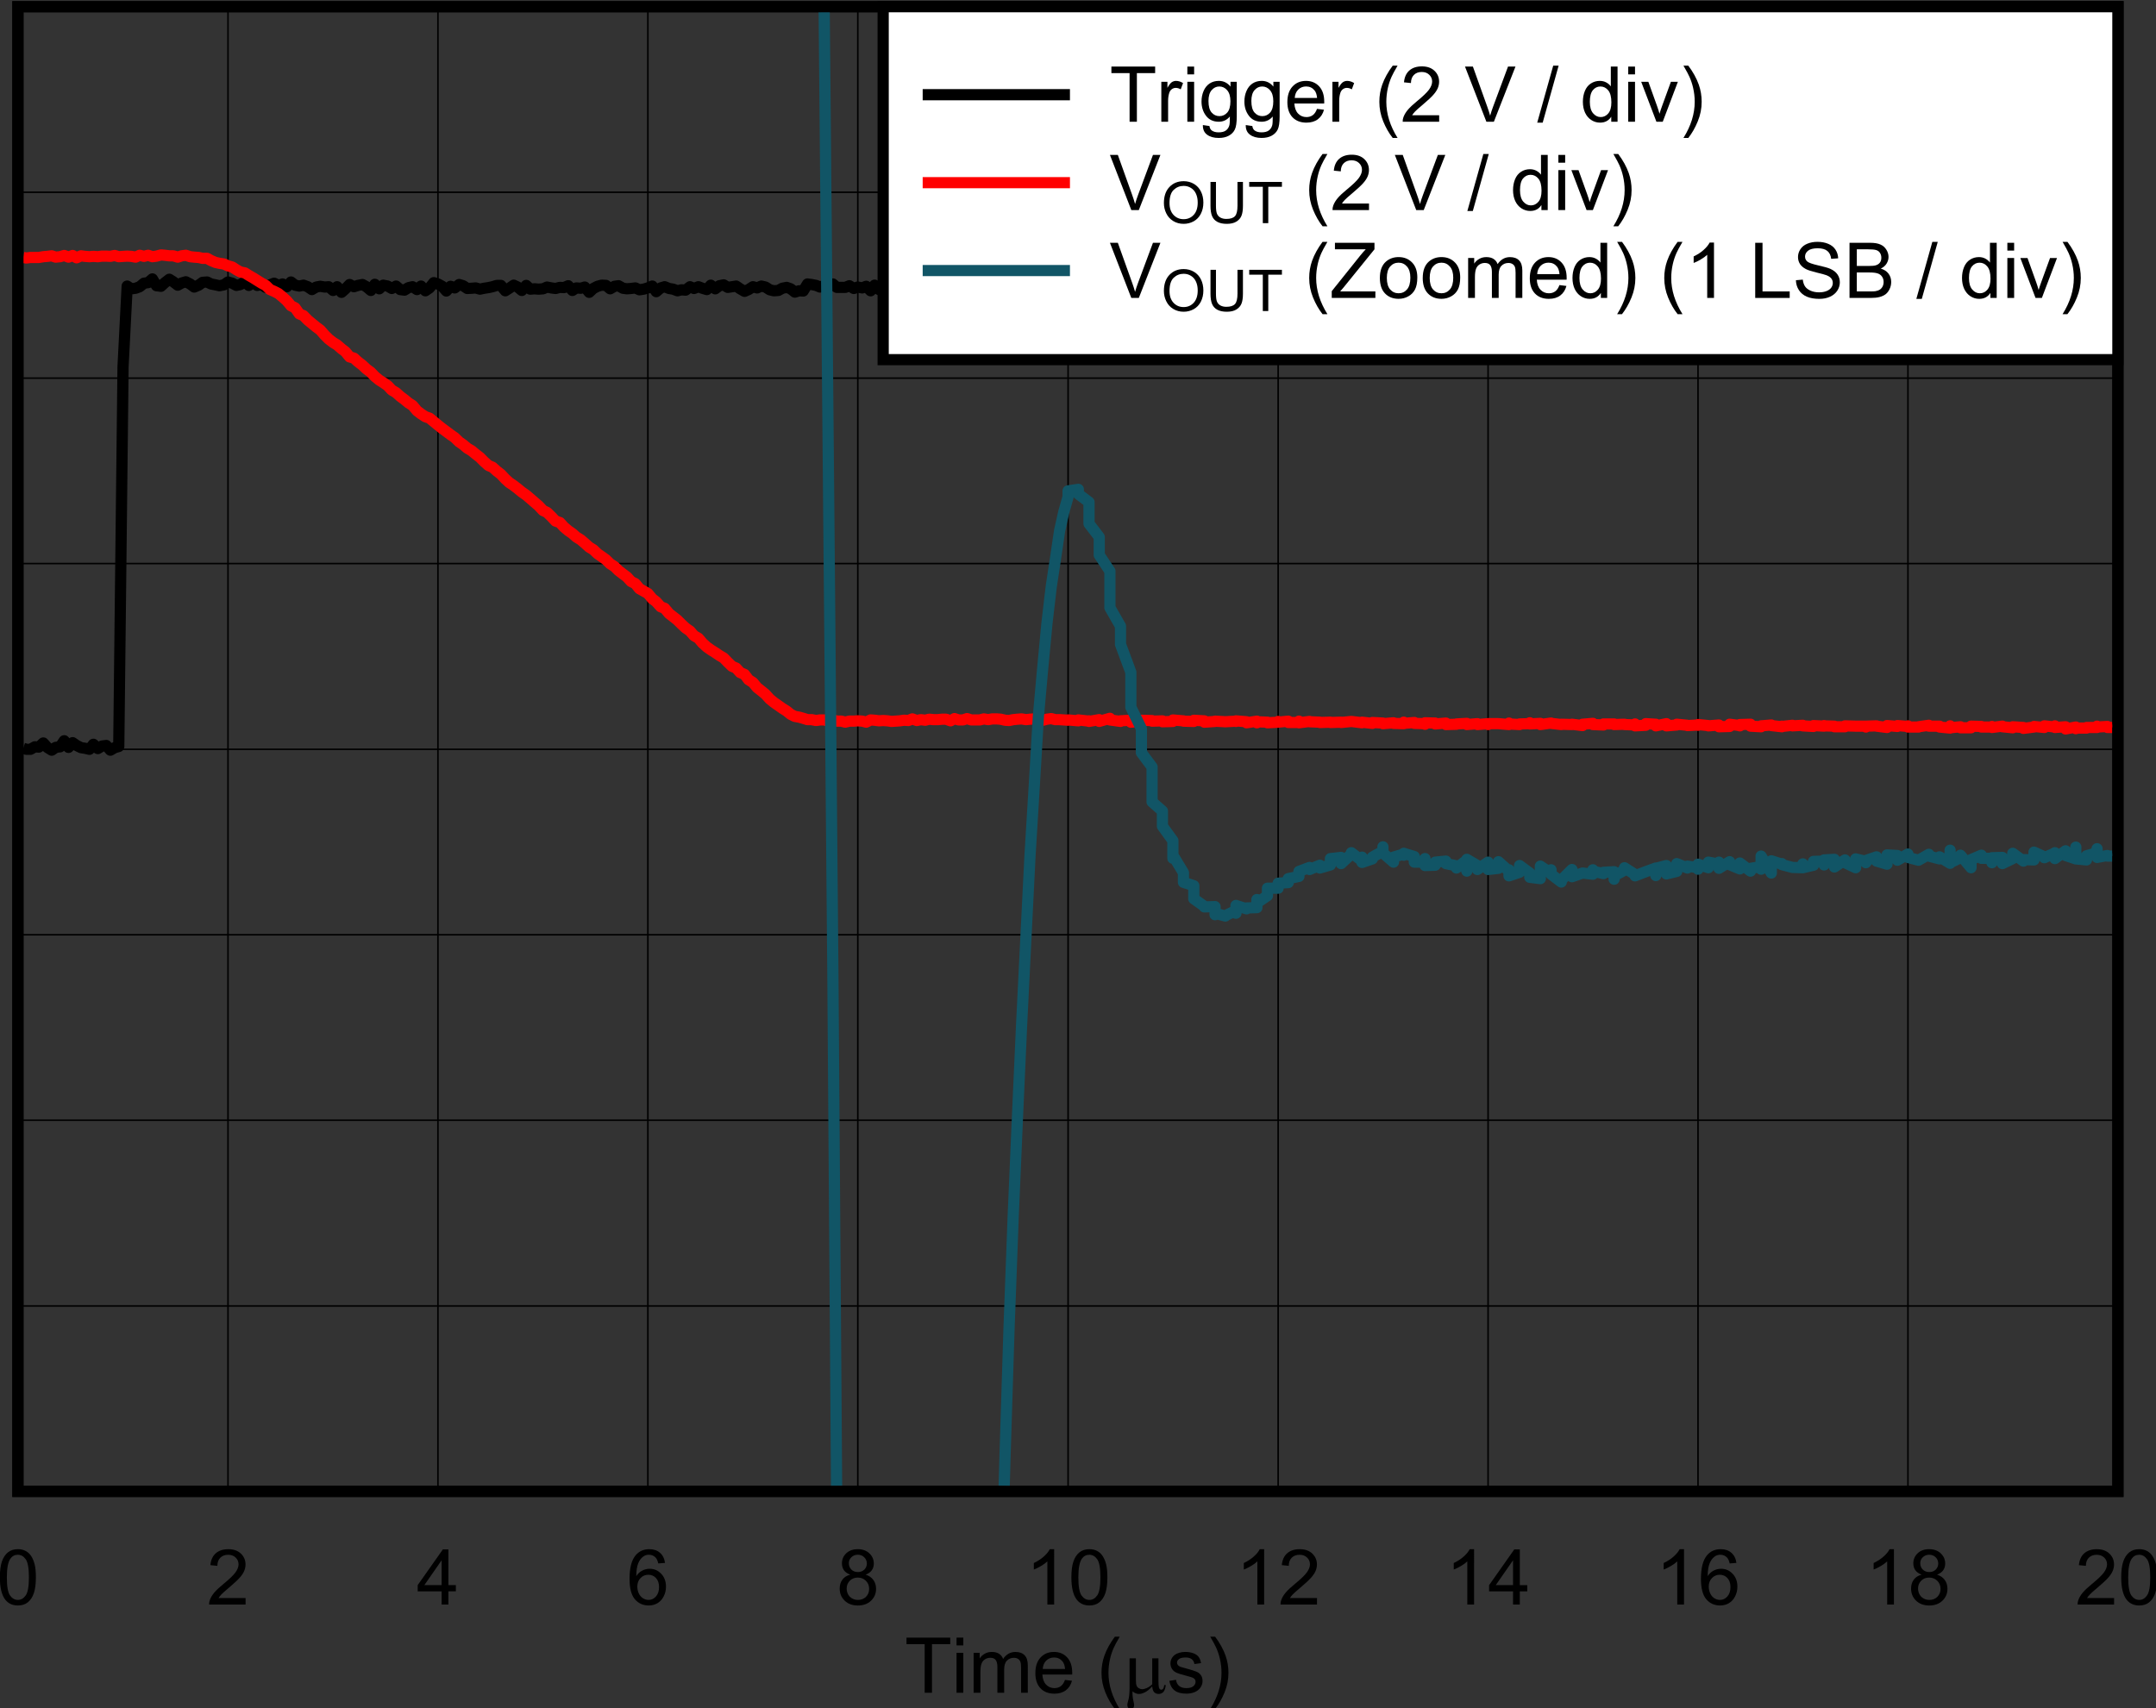 <?xml version="1.0" encoding="UTF-8" standalone="no"?>
<svg
   xmlns:dc="http://purl.org/dc/elements/1.1/"
   xmlns:cc="http://creativecommons.org/ns#"
   xmlns:rdf="http://www.w3.org/1999/02/22-rdf-syntax-ns#"
   xmlns:svg="http://www.w3.org/2000/svg"
   xmlns="http://www.w3.org/2000/svg"
   xmlns:sodipodi="http://sodipodi.sourceforge.net/DTD/sodipodi-0.dtd"
   xmlns:inkscape="http://www.inkscape.org/namespaces/inkscape"
   sodipodi:docname="SLASEY5-Plot-046-compressed.pdf"
   viewBox="0 0 261.285 207.084"
   height="207.084"
   width="261.285"
   xml:space="preserve"
   id="svg2"
   version="1.1"><rect x="0" y="0" width="261.285" height="207.084" fill="#333333" stroke="none"/><defs
     id="defs6"><clipPath
       id="clipPath18"
       clipPathUnits="userSpaceOnUse"><path
         inkscape:connector-curvature="0"
         id="path16"
         clip-rule="evenodd"
         d="M 50.4,61.08 H 735.12 V 558 H 50.4 Z" /></clipPath><clipPath
       id="clipPath28"
       clipPathUnits="userSpaceOnUse"><path
         inkscape:connector-curvature="0"
         id="path26"
         d="M 0,0 H 207.07 V 169.06 H 0 Z" /></clipPath></defs><sodipodi:namedview
     id="namedview4"
     inkscape:window-height="480"
     inkscape:window-width="640"
     inkscape:pageshadow="2"
     inkscape:pageopacity="0"
     guidetolerance="10"
     gridtolerance="10"
     objecttolerance="10"
     borderopacity="1"
     bordercolor="#666666"
     pagecolor="#ffffff" /><g
     transform="matrix(1.333,0,0,-1.333,-78.581,724.548)"
     inkscape:label="SLASEY5-Plot-046-compressed"
     inkscape:groupmode="layer"
     id="g10"><g
       id="g12"><g
         clip-path="url(#clipPath18)"
         id="g14"><g
           transform="matrix(2.876,0,0,2.348,54.4,384.94)"
           id="g20"><g
             transform="scale(0.348,0.426)"
             id="g22"><g
               clip-path="url(#clipPath28)"
               id="g24"><g
                 style="font-variant:normal;font-weight:normal;font-size:7.004px;font-family:Arial;-inkscape-font-specification:Arial;writing-mode:lr-tb;fill:#000000;fill-opacity:1;fill-rule:nonzero;stroke:none"
                 id="text32"
                 transform="matrix(1,0,0,-1,86.727,4.67)"
                 aria-label="Time ("><path
                   inkscape:connector-curvature="0"
                   id="path168"
                   d="M 1.816,0 V -4.422 H 0.164 V -5.014 H 4.138 v 0.592 H 2.479 V 0 Z" /><path
                   inkscape:connector-curvature="0"
                   id="path170"
                   d="m 4.71,-4.306 v -0.708 h 0.616 v 0.708 z M 4.71,0 V -3.632 H 5.325 V 0 Z" /><path
                   inkscape:connector-curvature="0"
                   id="path172"
                   d="M 6.261,0 V -3.632 H 6.812 v 0.51 q 0.171,-0.267 0.455,-0.427 0.284,-0.164 0.646,-0.164 0.404,0 0.66,0.168 0.26,0.168 0.366,0.469 0.431,-0.636 1.122,-0.636 0.54,0 0.831,0.301 0.291,0.298 0.291,0.92 V 0 h -0.612 v -2.288 q 0,-0.369 -0.062,-0.53 -0.058,-0.164 -0.215,-0.263 -0.157,-0.099 -0.369,-0.099 -0.383,0 -0.636,0.256 -0.253,0.253 -0.253,0.814 V 0 h -0.616 v -2.36 q 0,-0.41 -0.15,-0.616 -0.15,-0.205 -0.492,-0.205 -0.26,0 -0.482,0.137 -0.219,0.137 -0.318,0.4 -0.099,0.263 -0.099,0.759 V 0 Z" /><path
                   inkscape:connector-curvature="0"
                   id="path174"
                   d="m 14.561,-1.17 0.636,0.079 q -0.15,0.557 -0.557,0.865 -0.407,0.308 -1.04,0.308 -0.797,0 -1.265,-0.489 -0.465,-0.492 -0.465,-1.378 0,-0.917 0.472,-1.423 0.472,-0.506 1.224,-0.506 0.728,0 1.19,0.496 0.462,0.496 0.462,1.395 0,0.055 -0.003,0.164 h -2.709 q 0.034,0.598 0.339,0.917 0.304,0.318 0.759,0.318 0.339,0 0.578,-0.178 0.239,-0.178 0.38,-0.568 z m -2.021,-0.995 h 2.028 q -0.041,-0.458 -0.233,-0.687 -0.294,-0.356 -0.763,-0.356 -0.424,0 -0.715,0.284 -0.287,0.284 -0.318,0.759 z" /><path
                   inkscape:connector-curvature="0"
                   id="path176"
                   d="m 19.092,1.474 q -0.51,-0.643 -0.862,-1.505 -0.352,-0.862 -0.352,-1.785 0,-0.814 0.263,-1.559 0.308,-0.865 0.951,-1.724 h 0.441 q -0.414,0.711 -0.547,1.016 -0.209,0.472 -0.328,0.985 -0.147,0.64 -0.147,1.286 0,1.645 1.023,3.287 z" /></g><g
                 style="font-variant:normal;font-weight:normal;font-size:7.004px;font-family:Symbol;-inkscape-font-specification:Symbol;writing-mode:lr-tb;fill:#000000;fill-opacity:1;fill-rule:nonzero;stroke:none"
                 id="text36"
                 transform="matrix(1,0,0,-1,106.53,4.67)"
                 aria-label=""><path
                   inkscape:connector-curvature="0"
                   id="path179"
                   d="m 3.249,-3.133 v 2.062 q 0,0.41 0.038,0.575 0.031,0.116 0.092,0.168 0.062,0.051 0.13,0.051 0.085,0 0.157,-0.085 0.075,-0.085 0.109,-0.339 H 3.916 Q 3.858,-0.243 3.69,-0.068 3.523,0.106 3.266,0.106 q -0.253,0 -0.404,-0.154 Q 2.712,-0.202 2.681,-0.581 2.332,-0.195 2.018,-0.041 1.707,0.109 1.477,0.109 q -0.154,0 -0.301,-0.062 -0.147,-0.058 -0.287,-0.174 -0.007,0.496 0.085,0.865 0.065,0.263 0.065,0.369 0,0.185 -0.096,0.294 -0.092,0.109 -0.212,0.109 -0.123,0 -0.202,-0.096 -0.106,-0.13 -0.106,-0.325 0,-0.096 0.041,-0.239 0.096,-0.321 0.12,-0.561 0.041,-0.41 0.041,-0.698 V -3.133 H 1.2 v 1.973 q 0,0.349 0.058,0.503 0.058,0.154 0.209,0.243 0.15,0.089 0.301,0.089 0.178,0 0.421,-0.106 0.243,-0.106 0.492,-0.342 V -3.133 Z" /></g><g
                 style="font-variant:normal;font-weight:normal;font-size:7.004px;font-family:Arial;-inkscape-font-specification:Arial;writing-mode:lr-tb;fill:#000000;fill-opacity:1;fill-rule:nonzero;stroke:none"
                 id="text40"
                 transform="matrix(1,0,0,-1,110.55,4.67)"
                 aria-label="s)"><path
                   inkscape:connector-curvature="0"
                   id="path182"
                   d="m 0.215,-1.084 0.609,-0.096 q 0.051,0.366 0.284,0.561 0.236,0.195 0.657,0.195 0.424,0 0.629,-0.171 0.205,-0.174 0.205,-0.407 0,-0.209 -0.181,-0.328 Q 2.291,-1.412 1.789,-1.539 1.111,-1.71 0.848,-1.833 0.588,-1.96 0.451,-2.178 0.318,-2.401 0.318,-2.668 q 0,-0.243 0.109,-0.448 0.113,-0.209 0.304,-0.345 0.144,-0.106 0.39,-0.178 0.25,-0.075 0.534,-0.075 0.427,0 0.749,0.123 0.325,0.123 0.479,0.335 0.154,0.209 0.212,0.561 l -0.602,0.082 Q 2.452,-2.893 2.254,-3.051 2.059,-3.208 1.7,-3.208 q -0.424,0 -0.605,0.14 -0.181,0.14 -0.181,0.328 0,0.12 0.075,0.215 0.075,0.099 0.236,0.164 0.092,0.034 0.544,0.157 0.653,0.174 0.91,0.287 0.26,0.109 0.407,0.321 0.147,0.212 0.147,0.527 0,0.308 -0.181,0.581 -0.178,0.27 -0.516,0.421 -0.339,0.147 -0.766,0.147 -0.708,0 -1.081,-0.294 Q 0.318,-0.506 0.215,-1.084 Z" /><path
                   inkscape:connector-curvature="0"
                   id="path184"
                   d="m 4.374,1.474 h -0.441 q 1.023,-1.642 1.023,-3.287 0,-0.643 -0.147,-1.276 Q 4.692,-3.601 4.483,-4.073 4.35,-4.381 3.933,-5.099 h 0.441 q 0.643,0.858 0.951,1.724 0.263,0.746 0.263,1.559 0,0.923 -0.356,1.785 -0.352,0.862 -0.858,1.505 z" /></g><path
                 inkscape:connector-curvature="0"
                 id="path42"
                 style="fill:none;stroke:#000000;stroke-width:1.018;stroke-linecap:round;stroke-linejoin:miter;stroke-miterlimit:10;stroke-dasharray:none;stroke-opacity:1"
                 d="m 6.174,22.976 h 190.76 v 134.98 H 6.174 Z" /><g
                 style="font-variant:normal;font-weight:normal;font-size:7.004px;font-family:Arial;-inkscape-font-specification:Arial;writing-mode:lr-tb;fill:#000000;fill-opacity:1;fill-rule:nonzero;stroke:none"
                 id="text46"
                 transform="matrix(1,0,0,-1,4.245,12.691)"
                 aria-label="0"><path
                   inkscape:connector-curvature="0"
                   id="path187"
                   d="m 0.291,-2.473 q 0,-0.889 0.181,-1.43 0.185,-0.544 0.544,-0.838 0.363,-0.294 0.91,-0.294 0.404,0 0.708,0.164 0.304,0.161 0.503,0.469 0.198,0.304 0.311,0.746 0.113,0.438 0.113,1.183 0,0.882 -0.181,1.426 -0.181,0.54 -0.544,0.838 -0.359,0.294 -0.91,0.294 -0.725,0 -1.139,-0.52 Q 0.291,-1.06 0.291,-2.473 Z m 0.633,0 q 0,1.235 0.287,1.645 0.291,0.407 0.715,0.407 0.424,0 0.711,-0.41 0.291,-0.41 0.291,-1.642 0,-1.238 -0.291,-1.645 -0.287,-0.407 -0.718,-0.407 -0.424,0 -0.677,0.359 -0.318,0.458 -0.318,1.693 z" /></g><path
                 inkscape:connector-curvature="0"
                 id="path48"
                 style="fill:none;stroke:#000000;stroke-width:0.14;stroke-linecap:butt;stroke-linejoin:round;stroke-miterlimit:10;stroke-dasharray:none;stroke-opacity:1"
                 d="m 25.257,157.95 v -135" /><g
                 style="font-variant:normal;font-weight:normal;font-size:7.004px;font-family:Arial;-inkscape-font-specification:Arial;writing-mode:lr-tb;fill:#000000;fill-opacity:1;fill-rule:nonzero;stroke:none"
                 id="text52"
                 transform="matrix(1,0,0,-1,23.329,12.691)"
                 aria-label="2"><path
                   inkscape:connector-curvature="0"
                   id="path190"
                   d="M 3.526,-0.592 V 0 H 0.212 q -0.007,-0.222 0.072,-0.427 0.127,-0.339 0.404,-0.667 0.28,-0.328 0.807,-0.759 0.817,-0.67 1.105,-1.06 0.287,-0.393 0.287,-0.742 0,-0.366 -0.263,-0.616 -0.26,-0.253 -0.681,-0.253 -0.445,0 -0.711,0.267 -0.267,0.267 -0.27,0.739 l -0.633,-0.065 q 0.065,-0.708 0.489,-1.077 0.424,-0.373 1.139,-0.373 0.722,0 1.142,0.4 0.421,0.4 0.421,0.992 0,0.301 -0.123,0.592 -0.123,0.291 -0.41,0.612 -0.284,0.321 -0.947,0.882 -0.554,0.465 -0.711,0.633 -0.157,0.164 -0.26,0.332 z" /></g><path
                 inkscape:connector-curvature="0"
                 id="path54"
                 style="fill:none;stroke:#000000;stroke-width:0.14;stroke-linecap:butt;stroke-linejoin:round;stroke-miterlimit:10;stroke-dasharray:none;stroke-opacity:1"
                 d="m 44.328,157.95 v -135" /><g
                 style="font-variant:normal;font-weight:normal;font-size:7.004px;font-family:Arial;-inkscape-font-specification:Arial;writing-mode:lr-tb;fill:#000000;fill-opacity:1;fill-rule:nonzero;stroke:none"
                 id="text58"
                 transform="matrix(1,0,0,-1,42.399,12.691)"
                 aria-label="4"><path
                   inkscape:connector-curvature="0"
                   id="path193"
                   d="M 2.264,0 V -1.2 H 0.089 V -1.765 L 2.377,-5.014 h 0.503 v 3.249 h 0.677 v 0.564 H 2.88 V 0 Z m 0,-1.765 v -2.261 l -1.57,2.261 z" /></g><path
                 inkscape:connector-curvature="0"
                 id="path60"
                 style="fill:none;stroke:#000000;stroke-width:0.14;stroke-linecap:butt;stroke-linejoin:round;stroke-miterlimit:10;stroke-dasharray:none;stroke-opacity:1"
                 d="m 63.398,157.95 v -135" /><g
                 style="font-variant:normal;font-weight:normal;font-size:7.004px;font-family:Arial;-inkscape-font-specification:Arial;writing-mode:lr-tb;fill:#000000;fill-opacity:1;fill-rule:nonzero;stroke:none"
                 id="text64"
                 transform="matrix(1,0,0,-1,61.469,12.691)"
                 aria-label="6"><path
                   inkscape:connector-curvature="0"
                   id="path196"
                   d="m 3.485,-3.786 -0.612,0.048 q -0.082,-0.363 -0.233,-0.527 -0.25,-0.263 -0.616,-0.263 -0.294,0 -0.516,0.164 -0.291,0.212 -0.458,0.619 -0.168,0.407 -0.174,1.159 0.222,-0.339 0.544,-0.503 0.321,-0.164 0.674,-0.164 0.616,0 1.046,0.455 0.434,0.451 0.434,1.17 0,0.472 -0.205,0.879 -0.202,0.404 -0.557,0.619 -0.356,0.215 -0.807,0.215 -0.769,0 -1.255,-0.564 -0.486,-0.568 -0.486,-1.867 0,-1.453 0.537,-2.114 0.469,-0.575 1.262,-0.575 0.592,0 0.968,0.332 0.38,0.332 0.455,0.917 z m -2.514,2.161 q 0,0.318 0.133,0.609 0.137,0.291 0.38,0.445 0.243,0.15 0.51,0.15 0.39,0 0.67,-0.315 0.28,-0.315 0.28,-0.855 0,-0.52 -0.277,-0.817 -0.277,-0.301 -0.698,-0.301 -0.417,0 -0.708,0.301 -0.291,0.298 -0.291,0.783 z" /></g><path
                 inkscape:connector-curvature="0"
                 id="path66"
                 style="fill:none;stroke:#000000;stroke-width:0.14;stroke-linecap:butt;stroke-linejoin:round;stroke-miterlimit:10;stroke-dasharray:none;stroke-opacity:1"
                 d="m 82.468,157.95 v -135" /><g
                 style="font-variant:normal;font-weight:normal;font-size:7.004px;font-family:Arial;-inkscape-font-specification:Arial;writing-mode:lr-tb;fill:#000000;fill-opacity:1;fill-rule:nonzero;stroke:none"
                 id="text70"
                 transform="matrix(1,0,0,-1,80.54,12.691)"
                 aria-label="8"><path
                   inkscape:connector-curvature="0"
                   id="path199"
                   d="M 1.238,-2.719 Q 0.855,-2.859 0.67,-3.119 0.486,-3.379 0.486,-3.741 q 0,-0.547 0.393,-0.92 0.393,-0.373 1.046,-0.373 0.657,0 1.057,0.383 0.4,0.38 0.4,0.927 0,0.349 -0.185,0.609 -0.181,0.256 -0.554,0.397 0.462,0.15 0.701,0.486 0.243,0.335 0.243,0.8 0,0.643 -0.455,1.081 -0.455,0.438 -1.197,0.438 -0.742,0 -1.197,-0.438 -0.455,-0.441 -0.455,-1.098 0,-0.489 0.246,-0.817 0.25,-0.332 0.708,-0.451 z M 1.115,-3.762 q 0,0.356 0.229,0.581 0.229,0.226 0.595,0.226 0.356,0 0.581,-0.222 0.229,-0.226 0.229,-0.551 0,-0.339 -0.236,-0.568 -0.233,-0.233 -0.581,-0.233 -0.352,0 -0.585,0.226 -0.233,0.226 -0.233,0.54 z M 0.917,-1.447 q 0,0.263 0.123,0.51 0.127,0.246 0.373,0.383 0.246,0.133 0.53,0.133 0.441,0 0.728,-0.284 0.287,-0.284 0.287,-0.722 0,-0.445 -0.298,-0.735 Q 2.367,-2.452 1.922,-2.452 q -0.434,0 -0.722,0.287 -0.284,0.287 -0.284,0.718 z" /></g><path
                 inkscape:connector-curvature="0"
                 id="path72"
                 style="fill:none;stroke:#000000;stroke-width:0.14;stroke-linecap:butt;stroke-linejoin:round;stroke-miterlimit:10;stroke-dasharray:none;stroke-opacity:1"
                 d="m 101.57,157.95 v -135" /><g
                 style="font-variant:normal;font-weight:normal;font-size:7.004px;font-family:Arial;-inkscape-font-specification:Arial;writing-mode:lr-tb;fill:#000000;fill-opacity:1;fill-rule:nonzero;stroke:none"
                 id="text76"
                 transform="matrix(1,0,0,-1,97.695,12.691)"
                 aria-label="10"><path
                   inkscape:connector-curvature="0"
                   id="path202"
                   d="M 2.609,0 H 1.994 V -3.923 Q 1.772,-3.711 1.409,-3.499 1.05,-3.287 0.763,-3.181 V -3.776 Q 1.279,-4.018 1.666,-4.364 2.052,-4.709 2.213,-5.034 h 0.397 z" /><path
                   inkscape:connector-curvature="0"
                   id="path204"
                   d="m 4.174,-2.473 q 0,-0.889 0.181,-1.43 0.185,-0.544 0.544,-0.838 0.363,-0.294 0.91,-0.294 0.404,0 0.708,0.164 0.304,0.161 0.503,0.469 0.198,0.304 0.311,0.746 0.113,0.438 0.113,1.183 0,0.882 -0.181,1.426 -0.181,0.54 -0.544,0.838 -0.359,0.294 -0.91,0.294 -0.725,0 -1.139,-0.52 Q 4.174,-1.06 4.174,-2.473 Z m 0.633,0 q 0,1.235 0.287,1.645 0.291,0.407 0.715,0.407 0.424,0 0.711,-0.41 0.291,-0.41 0.291,-1.642 0,-1.238 -0.291,-1.645 -0.287,-0.407 -0.718,-0.407 -0.424,0 -0.677,0.359 -0.318,0.458 -0.318,1.693 z" /></g><path
                 inkscape:connector-curvature="0"
                 id="path78"
                 style="fill:none;stroke:#000000;stroke-width:0.14;stroke-linecap:butt;stroke-linejoin:round;stroke-miterlimit:10;stroke-dasharray:none;stroke-opacity:1"
                 d="m 120.65,157.95 v -135" /><g
                 style="font-variant:normal;font-weight:normal;font-size:7.004px;font-family:Arial;-inkscape-font-specification:Arial;writing-mode:lr-tb;fill:#000000;fill-opacity:1;fill-rule:nonzero;stroke:none"
                 id="text82"
                 transform="matrix(1,0,0,-1,116.77,12.691)"
                 aria-label="12"><path
                   inkscape:connector-curvature="0"
                   id="path207"
                   d="M 2.609,0 H 1.994 V -3.923 Q 1.772,-3.711 1.409,-3.499 1.05,-3.287 0.763,-3.181 V -3.776 Q 1.279,-4.018 1.666,-4.364 2.052,-4.709 2.213,-5.034 h 0.397 z" /><path
                   inkscape:connector-curvature="0"
                   id="path209"
                   d="M 7.41,-0.592 V 0 H 4.096 Q 4.089,-0.222 4.167,-0.427 4.294,-0.766 4.571,-1.094 4.851,-1.423 5.378,-1.854 q 0.817,-0.67 1.105,-1.06 0.287,-0.393 0.287,-0.742 0,-0.366 -0.263,-0.616 -0.26,-0.253 -0.681,-0.253 -0.445,0 -0.711,0.267 -0.267,0.267 -0.27,0.739 l -0.633,-0.065 q 0.065,-0.708 0.489,-1.077 0.424,-0.373 1.139,-0.373 0.722,0 1.142,0.4 0.421,0.4 0.421,0.992 0,0.301 -0.123,0.592 Q 7.156,-2.76 6.869,-2.438 6.585,-2.117 5.922,-1.556 5.368,-1.091 5.211,-0.923 5.053,-0.759 4.951,-0.592 Z" /></g><path
                 inkscape:connector-curvature="0"
                 id="path84"
                 style="fill:none;stroke:#000000;stroke-width:0.14;stroke-linecap:butt;stroke-linejoin:round;stroke-miterlimit:10;stroke-dasharray:none;stroke-opacity:1"
                 d="m 139.72,157.95 v -135" /><g
                 style="font-variant:normal;font-weight:normal;font-size:7.004px;font-family:Arial;-inkscape-font-specification:Arial;writing-mode:lr-tb;fill:#000000;fill-opacity:1;fill-rule:nonzero;stroke:none"
                 id="text88"
                 transform="matrix(1,0,0,-1,135.84,12.691)"
                 aria-label="14"><path
                   inkscape:connector-curvature="0"
                   id="path212"
                   d="M 2.609,0 H 1.994 V -3.923 Q 1.772,-3.711 1.409,-3.499 1.05,-3.287 0.763,-3.181 V -3.776 Q 1.279,-4.018 1.666,-4.364 2.052,-4.709 2.213,-5.034 h 0.397 z" /><path
                   inkscape:connector-curvature="0"
                   id="path214"
                   d="M 6.148,0 V -1.2 H 3.973 v -0.564 l 2.288,-3.249 h 0.503 v 3.249 h 0.677 v 0.564 H 6.763 V 0 Z m 0,-1.765 v -2.261 l -1.57,2.261 z" /></g><path
                 inkscape:connector-curvature="0"
                 id="path90"
                 style="fill:none;stroke:#000000;stroke-width:0.14;stroke-linecap:butt;stroke-linejoin:round;stroke-miterlimit:10;stroke-dasharray:none;stroke-opacity:1"
                 d="m 158.79,157.95 v -135" /><g
                 style="font-variant:normal;font-weight:normal;font-size:7.004px;font-family:Arial;-inkscape-font-specification:Arial;writing-mode:lr-tb;fill:#000000;fill-opacity:1;fill-rule:nonzero;stroke:none"
                 id="text94"
                 transform="matrix(1,0,0,-1,154.91,12.691)"
                 aria-label="16"><path
                   inkscape:connector-curvature="0"
                   id="path217"
                   d="M 2.609,0 H 1.994 V -3.923 Q 1.772,-3.711 1.409,-3.499 1.05,-3.287 0.763,-3.181 V -3.776 Q 1.279,-4.018 1.666,-4.364 2.052,-4.709 2.213,-5.034 h 0.397 z" /><path
                   inkscape:connector-curvature="0"
                   id="path219"
                   d="m 7.369,-3.786 -0.612,0.048 q -0.082,-0.363 -0.233,-0.527 -0.25,-0.263 -0.616,-0.263 -0.294,0 -0.516,0.164 -0.291,0.212 -0.458,0.619 -0.168,0.407 -0.174,1.159 0.222,-0.339 0.544,-0.503 0.321,-0.164 0.674,-0.164 0.616,0 1.046,0.455 0.434,0.451 0.434,1.17 0,0.472 -0.205,0.879 -0.202,0.404 -0.557,0.619 -0.356,0.215 -0.807,0.215 -0.769,0 -1.255,-0.564 Q 4.147,-1.046 4.147,-2.346 q 0,-1.453 0.537,-2.114 0.469,-0.575 1.262,-0.575 0.592,0 0.968,0.332 0.38,0.332 0.455,0.917 z m -2.514,2.161 q 0,0.318 0.133,0.609 0.137,0.291 0.38,0.445 0.243,0.15 0.51,0.15 0.39,0 0.67,-0.315 0.28,-0.315 0.28,-0.855 0,-0.52 -0.277,-0.817 -0.277,-0.301 -0.698,-0.301 -0.417,0 -0.708,0.301 -0.291,0.298 -0.291,0.783 z" /></g><path
                 inkscape:connector-curvature="0"
                 id="path96"
                 style="fill:none;stroke:#000000;stroke-width:0.14;stroke-linecap:butt;stroke-linejoin:round;stroke-miterlimit:10;stroke-dasharray:none;stroke-opacity:1"
                 d="m 177.86,157.95 v -135" /><g
                 style="font-variant:normal;font-weight:normal;font-size:7.004px;font-family:Arial;-inkscape-font-specification:Arial;writing-mode:lr-tb;fill:#000000;fill-opacity:1;fill-rule:nonzero;stroke:none"
                 id="text100"
                 transform="matrix(1,0,0,-1,173.98,12.691)"
                 aria-label="18"><path
                   inkscape:connector-curvature="0"
                   id="path222"
                   d="M 2.609,0 H 1.994 V -3.923 Q 1.772,-3.711 1.409,-3.499 1.05,-3.287 0.763,-3.181 V -3.776 Q 1.279,-4.018 1.666,-4.364 2.052,-4.709 2.213,-5.034 h 0.397 z" /><path
                   inkscape:connector-curvature="0"
                   id="path224"
                   d="M 5.122,-2.719 Q 4.739,-2.859 4.554,-3.119 4.369,-3.379 4.369,-3.741 q 0,-0.547 0.393,-0.92 0.393,-0.373 1.046,-0.373 0.657,0 1.057,0.383 0.4,0.38 0.4,0.927 0,0.349 -0.185,0.609 -0.181,0.256 -0.554,0.397 0.462,0.15 0.701,0.486 0.243,0.335 0.243,0.8 0,0.643 -0.455,1.081 -0.455,0.438 -1.197,0.438 -0.742,0 -1.197,-0.438 -0.455,-0.441 -0.455,-1.098 0,-0.489 0.246,-0.817 0.25,-0.332 0.708,-0.451 z M 4.999,-3.762 q 0,0.356 0.229,0.581 0.229,0.226 0.595,0.226 0.356,0 0.581,-0.222 0.229,-0.226 0.229,-0.551 0,-0.339 -0.236,-0.568 Q 6.165,-4.528 5.816,-4.528 q -0.352,0 -0.585,0.226 -0.233,0.226 -0.233,0.54 z M 4.8,-1.447 q 0,0.263 0.123,0.51 0.127,0.246 0.373,0.383 0.246,0.133 0.53,0.133 0.441,0 0.728,-0.284 0.287,-0.284 0.287,-0.722 0,-0.445 -0.298,-0.735 -0.294,-0.291 -0.739,-0.291 -0.434,0 -0.722,0.287 -0.284,0.287 -0.284,0.718 z" /></g><g
                 style="font-variant:normal;font-weight:normal;font-size:7.004px;font-family:Arial;-inkscape-font-specification:Arial;writing-mode:lr-tb;fill:#000000;fill-opacity:1;fill-rule:nonzero;stroke:none"
                 id="text104"
                 transform="matrix(1,0,0,-1,193.06,12.691)"
                 aria-label="20"><path
                   inkscape:connector-curvature="0"
                   id="path227"
                   d="M 3.526,-0.592 V 0 H 0.212 q -0.007,-0.222 0.072,-0.427 0.127,-0.339 0.404,-0.667 0.28,-0.328 0.807,-0.759 0.817,-0.67 1.105,-1.06 0.287,-0.393 0.287,-0.742 0,-0.366 -0.263,-0.616 -0.26,-0.253 -0.681,-0.253 -0.445,0 -0.711,0.267 -0.267,0.267 -0.27,0.739 l -0.633,-0.065 q 0.065,-0.708 0.489,-1.077 0.424,-0.373 1.139,-0.373 0.722,0 1.142,0.4 0.421,0.4 0.421,0.992 0,0.301 -0.123,0.592 -0.123,0.291 -0.41,0.612 -0.284,0.321 -0.947,0.882 -0.554,0.465 -0.711,0.633 -0.157,0.164 -0.26,0.332 z" /><path
                   inkscape:connector-curvature="0"
                   id="path229"
                   d="m 4.174,-2.473 q 0,-0.889 0.181,-1.43 0.185,-0.544 0.544,-0.838 0.363,-0.294 0.91,-0.294 0.404,0 0.708,0.164 0.304,0.161 0.503,0.469 0.198,0.304 0.311,0.746 0.113,0.438 0.113,1.183 0,0.882 -0.181,1.426 -0.181,0.54 -0.544,0.838 -0.359,0.294 -0.91,0.294 -0.725,0 -1.139,-0.52 Q 4.174,-1.06 4.174,-2.473 Z m 0.633,0 q 0,1.235 0.287,1.645 0.291,0.407 0.715,0.407 0.424,0 0.711,-0.41 0.291,-0.41 0.291,-1.642 0,-1.238 -0.291,-1.645 -0.287,-0.407 -0.718,-0.407 -0.424,0 -0.677,0.359 -0.318,0.458 -0.318,1.693 z" /></g><path
                 inkscape:connector-curvature="0"
                 id="path106"
                 style="fill:none;stroke:#000000;stroke-width:0.14;stroke-linecap:butt;stroke-linejoin:round;stroke-miterlimit:10;stroke-dasharray:none;stroke-opacity:1"
                 d="M 6.174,39.837 H 196.97" /><path
                 inkscape:connector-curvature="0"
                 id="path108"
                 style="fill:none;stroke:#000000;stroke-width:0.14;stroke-linecap:butt;stroke-linejoin:round;stroke-miterlimit:10;stroke-dasharray:none;stroke-opacity:1"
                 d="M 6.174,56.724 H 196.97" /><path
                 inkscape:connector-curvature="0"
                 id="path110"
                 style="fill:none;stroke:#000000;stroke-width:0.14;stroke-linecap:butt;stroke-linejoin:round;stroke-miterlimit:10;stroke-dasharray:none;stroke-opacity:1"
                 d="M 6.174,73.585 H 196.97" /><path
                 inkscape:connector-curvature="0"
                 id="path112"
                 style="fill:none;stroke:#000000;stroke-width:0.14;stroke-linecap:butt;stroke-linejoin:round;stroke-miterlimit:10;stroke-dasharray:none;stroke-opacity:1"
                 d="M 6.174,90.445 H 196.97" /><path
                 inkscape:connector-curvature="0"
                 id="path114"
                 style="fill:none;stroke:#000000;stroke-width:0.14;stroke-linecap:butt;stroke-linejoin:round;stroke-miterlimit:10;stroke-dasharray:none;stroke-opacity:1"
                 d="M 6.174,107.33 H 196.97" /><path
                 inkscape:connector-curvature="0"
                 id="path116"
                 style="fill:none;stroke:#000000;stroke-width:0.14;stroke-linecap:butt;stroke-linejoin:round;stroke-miterlimit:10;stroke-dasharray:none;stroke-opacity:1"
                 d="M 6.174,124.19 H 196.97" /><path
                 inkscape:connector-curvature="0"
                 id="path118"
                 style="fill:none;stroke:#000000;stroke-width:0.14;stroke-linecap:butt;stroke-linejoin:round;stroke-miterlimit:10;stroke-dasharray:none;stroke-opacity:1"
                 d="M 6.174,141.09 H 196.97" /><path
                 inkscape:connector-curvature="0"
                 id="path120"
                 style="fill:none;stroke:#000000;stroke-width:1.018;stroke-linecap:butt;stroke-linejoin:round;stroke-miterlimit:10;stroke-dasharray:none;stroke-opacity:1"
                 d="M 6.656,90.539 6.937,90.445 H 7.312 l 0.402,0.228 0.362,-0.027 0.402,0.375 0.361,-0.401 0.402,-0.255 0.362,0.255 0.402,0.053 0.375,0.549 0.388,-0.602 0.375,0.428 0.362,-0.254 0.402,-0.201 0.361,-0.054 0.402,-0.094 0.361,0.456 0.402,-0.389 0.375,0.228 0.389,0.054 0.375,-0.429 0.388,0.228 0.375,0.107 0.388,34.52 0.375,7.34 0.375,-0.25 0.389,0.05 0.375,0.14 0.388,0.32 0.375,0.05 0.388,0.34 0.375,-0.62 0.402,-0.05 0.362,0.33 0.401,0.31 0.362,-0.23 0.402,-0.31 0.361,0.2 0.375,0.11 0.389,-0.2 0.375,-0.28 0.401,0.17 0.362,0.26 0.402,0.03 0.361,-0.18 0.402,-0.08 0.362,-0.08 0.401,0.08 0.375,0.26 0.389,-0.11 0.375,-0.2 0.361,0.08 0.402,0.25 0.362,-0.33 0.401,0.25 0.362,-0.25 0.402,0.08 0.375,-0.26 0.388,0.23 0.375,0.15 0.388,-0.2 0.375,0.13 0.389,-0.25 0.375,0.43 0.375,-0.29 0.388,-0.08 0.375,0.08 0.388,-0.14 0.375,-0.26 0.389,0.23 0.375,0.07 0.402,-0.07 0.361,0.03 0.402,-0.34 0.361,0.34 0.402,-0.51 0.362,0.32 0.375,0.39 0.388,-0.2 0.375,0.12 0.402,0.08 0.361,-0.2 0.402,-0.34 0.362,0.56 0.402,-0.41 0.361,0.33 0.402,-0.08 0.375,-0.22 0.388,0.22 0.375,-0.32 0.389,-0.05 0.375,0.23 0.361,0.08 0.402,-0.26 0.362,0.32 0.401,-0.43 0.375,0.26 0.389,0.48 0.375,-0.12 0.388,-0.21 0.375,-0.43 0.388,0.43 0.375,-0.15 0.402,0.31 0.362,-0.11 0.375,-0.25 0.388,0.02 0.375,0.03 0.388,-0.11 0.375,0.08 0.402,0.06 0.362,0.08 0.401,0.12 h 0.362 l 0.402,-0.49 0.361,0.23 0.402,0.28 0.362,-0.17 0.375,-0.31 0.401,0.46 0.362,-0.34 0.402,0.03 0.361,-0.03 0.402,0.03 0.362,0.16 0.401,-0.08 0.375,-0.05 0.389,0.1 0.375,-0.02 0.388,0.17 0.375,-0.43 0.362,0.23 0.401,-0.03 0.362,0.11 0.402,-0.48 0.375,0.35 0.388,0.2 0.375,0.1 0.389,-0.02 0.375,-0.31 0.401,0.23 0.362,0.05 0.402,-0.23 0.361,-0.05 0.375,0.03 0.389,0.05 0.375,-0.17 0.388,0.06 0.375,0.11 0.402,0.17 0.361,-0.51 0.402,0.34 0.362,0.11 0.401,-0.16 0.362,-0.06 0.402,-0.15 0.361,0.09 0.375,-0.03 0.402,0.31 0.362,-0.16 0.401,0.16 0.362,-0.14 0.402,-0.12 0.361,0.4 0.402,-0.33 0.375,0.28 0.388,0.08 0.375,-0.23 0.389,0.06 0.375,0.06 0.361,-0.25 0.402,-0.23 0.362,0.16 0.401,0.26 0.375,-0.11 0.389,0.17 0.375,-0.09 0.388,-0.25 0.375,-0.09 0.402,0.03 0.361,0.2 0.402,0.08 0.362,-0.13 0.375,-0.3 0.388,0.12 0.375,-0.02 0.388,0.64 0.375,-0.05 0.402,-0.08 0.362,-0.15 0.402,0.15 0.361,-0.18 0.402,0.31 0.361,-0.31 h 0.402 0.362 l 0.375,0.15 0.402,-0.25 0.361,0.13 0.402,-0.08 0.361,0.15 0.402,-0.41 0.362,0.51 0.402,-0.4 0.375,-0.08 0.388,0.38 0.375,0.28 0.388,-0.12 0.375,-0.31 0.362,-0.05 0.402,-0.03 0.361,0.23 0.402,-0.1 0.375,0.06 0.388,-0.11 0.375,0.17 0.389,-0.17 0.375,-0.2 0.401,0.4 0.362,0.08 0.402,-0.13 0.361,0.21 0.375,-0.47 h 0.389 l 0.375,0.26 0.388,-0.38 0.375,0.43 0.402,-0.31 0.361,0.03 0.402,-0.26 0.362,0.29 0.401,0.33 0.362,-0.17 0.402,0.12 0.361,-0.28 0.375,-0.43 0.402,0.37 0.362,0.31 0.401,-0.2 0.362,0.05 0.402,-0.02 0.361,-0.08 0.402,0.38 0.375,-0.48 0.39,0.2 0.37,0.2 0.39,-0.42 0.38,0.25 0.39,-0.51 v 0.46 l 0.93,0.4 v -0.26 l 0.97,0.08 v 0.06 -0.2 l 0.93,-0.39 v 0.17 l 0.97,0.54 v -0.26 0.03 l 0.96,-0.17 v 0.08 l 0.94,-0.03 v -0.34 0.49 l 0.96,0.22 v -0.34 l 0.97,-0.06 v 0.2 h 0.94 v -0.33 l 0.95,0.11 v -0.06 -0.31 l 0.96,0.29 v 0.2 l 0.94,0.28 v 0.13 -0.56 l 0.96,0.03 v 0.3 l 0.97,-0.18 v 0.08 -0.2 l 0.93,-0.08 v 0.33 l 0.97,-0.31 v 0.11 -0.11 l 0.96,0.18 v -0.26 l 0.94,-0.12 v 0.38 -0.12 l 0.96,-0.14 v 0.19 l 0.97,0.37 v -0.42 -0.14 l 0.92,0.08 v -0.12 l 0.97,0.12 v 0.14 0.25 l 0.96,-0.25 v -0.31 l 0.94,0.23 v -0.06 0.08 l 0.96,0.1 v 0.13 l 0.97,-0.25 v -0.31 0.23 l 0.93,0.38 v -0.41 l 0.97,0.51 v -0.46 0.28 l 0.94,-0.28 v 0.2 l 0.96,0.28 v -0.02 -0.6 l 0.96,0.25 v -0.42 l 0.93,0.08 v 0.29 -0.23 l 0.96,0.2 0.97,0.05 v 0.03 -0.05 l 0.93,0.51 v -0.46 l 0.97,0.12 v -0.09 -0.11 l 0.96,0.08 v -0.11 l 0.94,-0.28 v 0.56 -0.28 l 0.96,0.03 v 0.17 l 0.97,-0.2 v 0.11 l 0.94,0.17 v -0.08 l 0.96,-0.28 v -0.15 0.03 l 0.96,0.68 v -0.02 l 0.93,-0.2 v -0.69 0.2 l 0.96,0.31 v 0.12 l 0.97,0.26 v -0.1 -0.44 h 0.93 v -0.27 h 0.97 v 0.74 -0.28 l 0.96,0.37 v -0.3 l 0.94,-0.3 v 0.1 -0.12 l 0.96,0.62 v -0.42 l 0.97,0.05 v -0.08 -0.17 l 0.94,0.25 v 0.03 l 0.96,0.12 v 0.22 -0.34 l 0.97,-0.08 h 0.92 v 0.2 -0.03 l 0.96,0.13 v -0.36 l 0.94,0.18 v -0.18 0.62 l 0.97,-0.56 v 0.05 l 0.96,0.03 v -0.31 l 0.94,0.23 0.96,0.14 v -0.48 0.16 l 0.97,0.48 v -0.64 l 0.93,0.48 v -0.12 l 0.97,-0.1 v -0.38 l 0.96,0.28 v 0.32 -0.34 l 0.93,0.42 v -0.1 l 0.96,-0.23 v -0.18 0.23 l 0.96,0.18 v 0.1 l 0.94,0.29 v -0.39 -0.46 l 0.97,0.59 v -0.11 l 0.96,0.03 v -0.17 0.05 l 0.94,-0.16 v -0.26 l 0.96,0.31 v 0.03 0.23 l 0.97,-0.12 v 0.12 l 0.93,-0.18 v -0.02 0.05 l 0.97,-0.28 v 0.6 l 0.95,-0.2 v -0.15 -0.02 l 0.94,-0.06 v 0.06 l 0.96,0.25 v -0.13 0.02 l 0.96,-0.45 v 0.28 l 0.94,0.23 v -0.77 0.85 l 0.97,-0.31 v 0.23 l 0.96,-0.28 v -0.06 0.11 l 0.94,-0.2 v 0.37 l 0.96,-0.34 v 0.4 -0.61 l 0.94,0.86 v -0.53 l 0.96,0.22 v 0.06 -0.06 l 0.95,0.23 v 0.11 l 0.94,-0.59 v 0.28 0.2 l 0.97,-0.15 v -0.05 l 0.96,-0.23 v -0.08 0.16 l 0.94,0.31 v -0.11 l 0.96,-0.42 v 0.09 0.39 l 0.97,-0.2 v 0.06 l 0.93,-0.22 v 0.36 -0.2 l 0.97,0.06 v -0.17 l 0.96,0.11 v 0.25 -0.36 l 0.94,-0.08 v -0.12 l 0.44,0.05" /><path
                 inkscape:connector-curvature="0"
                 id="path122"
                 style="fill:none;stroke:#ff0000;stroke-width:1.018;stroke-linecap:butt;stroke-linejoin:round;stroke-miterlimit:10;stroke-dasharray:none;stroke-opacity:1"
                 d="m 6.656,135.16 0.281,-0.05 0.375,0.05 h 0.402 0.362 l 0.402,0.07 0.361,0.03 0.402,0.05 0.362,-0.12 0.402,0.04 0.375,0.11 0.388,-0.15 0.375,0.15 0.362,-0.21 0.402,0.18 0.361,-0.05 0.402,-0.03 0.361,0.03 0.402,-0.03 0.375,0.05 h 0.389 l 0.375,-0.02 0.388,0.08 0.375,-0.11 0.388,0.03 0.375,0.02 0.375,-0.02 0.389,-0.07 0.375,0.17 0.388,-0.1 0.375,0.1 0.388,-0.13 0.375,0.05 0.402,0.11 0.362,-0.03 0.401,-0.05 h 0.362 l 0.402,-0.12 0.361,0.12 0.375,0.05 0.389,-0.13 0.375,-0.04 0.401,-0.03 0.362,-0.08 h 0.402 l 0.361,-0.2 0.402,-0.17 0.362,-0.08 0.401,-0.06 0.375,-0.17 0.389,-0.11 0.375,-0.25 0.361,-0.2 0.402,-0.08 0.362,-0.23 0.401,-0.23 0.362,-0.23 0.402,-0.25 0.375,-0.2 0.388,-0.38 0.375,-0.16 0.388,-0.2 0.375,-0.31 0.389,-0.35 0.375,-0.45 0.375,-0.19 0.388,-0.55 0.375,-0.16 0.388,-0.4 0.375,-0.31 0.389,-0.32 0.375,-0.28 0.402,-0.46 0.361,-0.36 0.402,-0.31 0.361,-0.22 0.402,-0.35 0.362,-0.28 0.375,-0.46 0.388,-0.11 0.375,-0.34 0.402,-0.31 0.361,-0.34 0.402,-0.3 0.362,-0.38 0.402,-0.33 0.361,-0.23 0.402,-0.28 0.375,-0.4 0.388,-0.23 0.375,-0.34 0.389,-0.29 0.375,-0.31 0.361,-0.23 0.402,-0.48 0.362,-0.28 0.401,-0.26 0.375,-0.13 0.389,-0.32 0.375,-0.31 0.388,-0.31 0.375,-0.28 0.388,-0.29 0.375,-0.26 0.402,-0.39 0.362,-0.25 0.375,-0.32 0.388,-0.23 0.375,-0.31 0.388,-0.3 0.375,-0.38 0.402,-0.36 0.362,-0.15 0.401,-0.36 0.362,-0.28 0.402,-0.43 0.361,-0.33 0.402,-0.27 0.362,-0.28 0.375,-0.31 0.401,-0.28 0.362,-0.31 0.402,-0.35 0.361,-0.31 0.402,-0.43 0.362,-0.17 0.401,-0.39 0.375,-0.4 0.389,-0.13 0.375,-0.41 0.388,-0.33 0.375,-0.26 0.362,-0.32 0.401,-0.25 0.362,-0.31 0.402,-0.36 0.375,-0.23 0.388,-0.37 0.375,-0.26 0.389,-0.28 0.375,-0.37 0.401,-0.26 0.362,-0.36 0.402,-0.31 0.361,-0.27 0.375,-0.41 0.389,-0.2 0.375,-0.46 0.388,-0.22 0.375,-0.21 0.402,-0.48 0.361,-0.28 0.402,-0.45 0.362,-0.14 0.401,-0.48 0.362,-0.28 0.402,-0.32 0.361,-0.36 0.375,-0.35 0.402,-0.28 0.362,-0.42 0.401,-0.23 0.362,-0.43 0.402,-0.37 0.361,-0.255 0.402,-0.254 0.375,-0.255 0.388,-0.227 0.375,-0.389 0.389,-0.375 0.375,-0.16 0.361,-0.402 0.402,-0.174 0.362,-0.482 0.401,-0.255 0.375,-0.455 0.389,-0.308 0.375,-0.308 0.388,-0.429 0.375,-0.308 0.402,-0.281 0.361,-0.255 0.402,-0.254 0.362,-0.295 0.375,-0.187 0.388,-0.067 0.375,-0.107 0.388,-0.121 h 0.375 l 0.402,-0.08 0.362,0.054 h 0.402 l 0.361,-0.108 0.402,0.108 0.361,-0.108 h 0.402 l 0.362,-0.093 0.375,0.093 h 0.402 l 0.361,0.027 0.402,-0.027 0.361,-0.093 0.402,0.201 0.362,-0.027 0.402,-0.054 0.375,0.027 0.388,-0.027 0.375,-0.053 0.388,0.026 0.375,0.027 0.362,0.054 0.402,-0.027 0.361,0.147 0.402,-0.147 0.375,0.08 0.388,-0.053 0.375,0.093 0.389,-0.04 h 0.375 l 0.401,0.04 h 0.362 l 0.402,-0.147 0.361,0.201 0.375,-0.12 h 0.389 l 0.375,0.12 0.388,-0.12 h 0.375 0.402 l 0.361,0.093 0.402,-0.067 0.362,0.067 h 0.401 l 0.362,-0.027 0.402,-0.093 0.361,-0.027 0.375,0.08 0.402,0.04 0.362,0.027 0.401,-0.067 0.362,0.04 0.402,0.027 0.361,-0.093 0.402,-0.027 0.375,0.093 0.39,0.054 0.37,-0.094 h 0.39 l 0.38,-0.026 0.39,-0.027 v 0.027 l 0.93,-0.081 v 0.081 l 0.97,-0.108 v 0.027 -0.053 l 0.93,0.16 v -0.16 l 0.97,0.281 v -0.147 l 0.96,-0.134 v 0.053 l 0.94,0.054 V 93.057 92.91 l 0.96,0.093 v 0.081 l 0.97,-0.027 v -0.054 l 0.94,0.027 v -0.08 l 0.95,0.027 v 0.026 0.108 l 0.96,-0.081 v -0.027 l 0.94,-0.026 v 0.107 l 0.96,-0.054 v -0.12 l 0.97,0.067 v 0.026 l 0.93,-0.053 0.97,0.053 v -0.026 0.053 l 0.96,-0.08 v -0.094 l 0.94,0.147 v -0.147 0.094 l 0.96,-0.04 v -0.054 l 0.97,0.054 v 0.067 -0.067 l 0.92,0.093 v -0.12 h 0.97 v 0.12 -0.147 l 0.96,0.121 V 92.95 l 0.94,-0.04 v -0.027 l 0.96,0.027 v -0.027 l 0.97,0.027 v -0.027 l 0.93,0.094 0.97,-0.121 v 0.027 0.027 l 0.94,-0.108 v 0.081 l 0.96,-0.054 v -0.027 -0.026 l 0.96,0.08 v -0.054 l 0.93,-0.026 v 0.134 -0.108 l 0.96,0.081 v -0.081 l 0.97,-0.026 v -0.054 0.134 l 0.93,-0.027 v -0.08 l 0.97,0.08 v -0.027 -0.107 l 0.96,0.027 v 0.027 l 0.94,0.053 v -0.053 -0.054 l 0.96,0.081 v -0.081 l 0.97,0.081 v -0.081 0.081 h 0.94 l 0.96,-0.081 v 0.134 -0.08 l 0.96,-0.054 v 0.054 l 0.93,0.027 v 0.08 -0.107 l 0.96,0.053 v -0.107 l 0.97,0.134 v -0.027 l 0.93,-0.107 v 0.027 l 0.97,-0.027 v 0.027 l 0.96,-0.12 v 0.12 l 0.94,0.08 v -0.08 -0.027 l 0.96,-0.04 v 0.094 h 0.97 v -0.054 l 0.94,0.027 v -0.027 l 0.96,-0.04 v 0.094 -0.174 l 0.97,0.053 v 0.148 l 0.92,-0.054 v -0.147 l 0.96,0.201 v -0.201 l 0.94,0.08 v 0.067 l 0.97,-0.094 v -0.026 l 0.96,0.053 v -0.027 0.067 l 0.94,-0.093 v -0.027 l 0.96,0.08 v -0.161 l 0.97,0.027 v 0.201 l 0.93,-0.12 v -0.027 0.12 l 0.97,0.027 v -0.174 l 0.96,-0.054 v 0.081 l 0.93,0.08 v -0.053 l 0.96,-0.108 v 0.054 -0.027 l 0.96,0.107 v -0.053 l 0.94,0.053 v -0.053 l 0.97,-0.054 v 0.081 l 0.96,-0.054 v 0.054 -0.027 l 0.94,-0.027 v -0.054 h 0.96 v 0.081 l 0.97,-0.027 h 0.93 v -0.08 0.08 l 0.97,0.027 v -0.027 l 0.95,-0.12 v 0.12 0.054 l 0.94,-0.081 v 0.081 l 0.96,-0.081 v 0.054 -0.107 h 0.96 v 0.026 l 0.94,0.134 v -0.08 h 0.97 v -0.08 l 0.96,-0.094 v 0.201 -0.174 l 0.94,0.093 v -0.093 h 0.96 v 0.027 0.12 l 0.94,-0.027 v -0.053 h 0.96 v 0.053 -0.093 l 0.95,0.12 v -0.054 l 0.94,-0.093 v 0.027 0.066 l 0.97,-0.066 v -0.081 l 0.96,0.121 v 0.053 l 0.94,-0.093 v 0.147 l 0.96,-0.107 v 0.107 -0.147 l 0.97,0.066 v -0.2 l 0.93,0.174 v -0.148 0.054 h 0.97 v 0.054 h 0.96 v 0.12 -0.08 l 0.94,0.053 v -0.093 h 0.44" /><path
                 inkscape:connector-curvature="0"
                 id="path124"
                 style="fill:none;stroke:#115566;stroke-width:1.018;stroke-linecap:butt;stroke-linejoin:round;stroke-miterlimit:10;stroke-dasharray:none;stroke-opacity:1"
                 d="m 79.415,157.47 0.027,-2.84 0.361,-39.48 0.402,-45.248 0.335,-46.417" /><path
                 inkscape:connector-curvature="0"
                 id="path126"
                 style="fill:none;stroke:#115566;stroke-width:1.018;stroke-linecap:butt;stroke-linejoin:round;stroke-miterlimit:10;stroke-dasharray:none;stroke-opacity:1"
                 d="m 95.766,23.485 0.081,2.893 0.361,11.504 0.375,10.097 0.402,9.348 0.362,8.049 0.401,8.129 0.362,7.258 0.402,6.602 0.361,6.094 0.402,4.473 0.375,3.968 0.39,3.34 0.37,2.44 0.39,2.64 0.38,1.7 0.39,1.38 v 0.54 l 0.93,0.14 v -0.43 l 0.97,-0.73 v -0.34 -1.62 l 0.93,-1.22 v -1.63 l 0.97,-1.47 v -1.48 -1.84 l 0.96,-1.68 v -1.646 l 0.94,-2.544 v -2.357 -0.817 l 0.96,-1.956 v -2.183 l 0.97,-1.299 v -1.245 -1.928 l 0.94,-0.831 v -1.379 l 0.95,-1.313 v -1.607 0.282 l 0.96,-1.594 v -0.871 l 0.94,-0.308 v -0.736 -0.455 l 0.96,-0.683 v -0.054 l 0.97,0.027 v -0.737 0.134 l 0.93,-0.254 v 0.027 l 0.97,0.482 v -0.255 0.71 l 0.96,-0.308 v 0.08 l 0.94,0.027 v 0.737 -0.308 l 0.96,0.656 v 0.683 h 0.97 v 0.455 l 0.92,0.054 v 0.361 l 0.97,0.201 v 0.308 0.148 l 0.96,0.361 v -0.187 l 0.94,0.388 v -0.254 l 0.96,0.281 v 0.576 l 0.97,0.107 v -0.281 -0.282 l 0.93,0.871 v 0.12 l 0.97,-0.736 v 0.335 -0.483 l 0.94,0.322 v 0.161 l 0.96,0.535 v 0.402 -0.562 l 0.96,-0.831 v 0.456 l 0.93,0.281 v -0.107 0.174 l 0.96,-0.295 v -0.509 h 0.97 v 0.322 -0.63 l 0.93,0.027 v 0.281 l 0.97,0.094 v -0.094 -0.134 l 0.96,-0.201 v -0.2 l 0.94,0.709 v -0.991 1.072 l 0.96,-0.563 v -0.361 l 0.97,0.669 v -0.415 -0.254 l 0.94,0.107 v 0.602 l 0.96,-0.857 v 0.121 -0.549 l 0.96,0.321 v 0.616 l 0.93,-0.683 v -0.335 -0.053 l 0.96,-0.121 v 1.139 l 0.97,-0.657 v 0.322 -0.402 l 0.93,-0.71 v 0.174 l 0.97,0.965 v -0.375 -0.282 l 0.96,0.335 0.94,-0.107 v 0.402 -0.121 l 0.96,-0.227 v 0.12 l 0.97,0.054 v -0.683 0.308 l 0.94,0.509 v 0.227 l 0.96,-0.616 v 0.027 -0.147 l 0.97,0.375 0.92,0.335 v -0.683 0.656 l 0.96,0.254 v -0.763 l 0.94,0.228 v 0.254 0.455 l 0.97,-0.401 v 0.174 l 0.96,-0.148 V 79.544 80 l 0.94,-0.322 v 0.509 L 160.69,80 v 0.187 -0.562 l 0.97,0.602 V 79.96 l 0.93,-0.389 v 0.174 0.362 l 0.97,-0.737 v 0.255 l 0.96,0.147 v -0.228 1.192 l 0.93,-1.54 v 1.112 L 166.41,80 v 0.053 -0.093 l 0.96,-0.255 0.94,-0.027 v 0.349 -0.349 l 0.97,0.228 v 0.348 l 0.96,0.027 v -0.348 0.455 l 0.94,0.054 v -0.697 l 0.96,0.643 v -0.201 -0.053 l 0.97,-0.456 v 0.804 l 0.93,-0.228 v -0.12 0.201 l 0.97,0.334 V 80.281 L 175.96,80 v 0.79 0.053 l 0.94,-0.053 v -0.429 l 0.96,0.563 v -0.161 -0.147 l 0.96,-0.255 0.94,0.536 V 80.87 80.736 l 0.97,-0.254 v 0.187 l 0.96,-0.589 v 1.192 -1.138 l 0.94,0.455 v 0.228 l 0.96,-1.139 v 0.201 0.536 l 0.94,0.402 v -0.282 h 0.96 v -0.401 0.455 l 0.95,0.027 v -0.563 l 0.94,0.456 v 0.16 0.322 l 0.97,-0.71 v 0.134 l 0.96,-0.027 v 0.603 0.107 l 0.94,-0.429 v -0.08 l 0.96,0.429 v 0.026 -0.535 l 0.97,0.709 V 80.79 l 0.93,-0.308 v 1.071 -1.071 l 0.97,-0.094 v 0.375 l 0.96,0.281 v 0.362 -0.79 l 0.94,0.174 v -0.054 h 0.44" /><path
                 inkscape:connector-curvature="0"
                 id="path128"
                 style="fill:none;stroke:#000000;stroke-width:1.018;stroke-linecap:round;stroke-linejoin:miter;stroke-miterlimit:10;stroke-dasharray:none;stroke-opacity:1"
                 d="m 6.174,22.976 h 190.76 v 134.98 H 6.174 Z" /><path
                 inkscape:connector-curvature="0"
                 id="path130"
                 style="fill:#ffffff;fill-opacity:1;fill-rule:evenodd;stroke:none"
                 d="m 84.772,125.87 h 112.16 v 32.087 H 84.772 Z" /><path
                 inkscape:connector-curvature="0"
                 id="path132"
                 style="fill:none;stroke:#000000;stroke-width:1.018;stroke-linecap:round;stroke-linejoin:miter;stroke-miterlimit:10;stroke-dasharray:none;stroke-opacity:1"
                 d="m 84.772,125.87 h 112.16 v 32.087 H 84.772 Z" /><path
                 inkscape:connector-curvature="0"
                 id="path134"
                 style="fill:none;stroke:#000000;stroke-width:1.018;stroke-linecap:square;stroke-linejoin:round;stroke-miterlimit:10;stroke-dasharray:none;stroke-opacity:1"
                 d="m 88.87,149.96 h 12.36" /><g
                 style="font-variant:normal;font-weight:normal;font-size:7.004px;font-family:Arial;-inkscape-font-specification:Arial;writing-mode:lr-tb;fill:#000000;fill-opacity:1;fill-rule:nonzero;stroke:none"
                 id="text138"
                 transform="matrix(1,0,0,-1,105.34,147.5)"
                 aria-label="Trigger (2 V / div)"><path
                   inkscape:connector-curvature="0"
                   id="path232"
                   d="M 1.816,0 V -4.422 H 0.164 V -5.014 H 4.138 v 0.592 H 2.479 V 0 Z" /><path
                   inkscape:connector-curvature="0"
                   id="path234"
                   d="m 4.699,0 v -3.632 h 0.554 v 0.551 q 0.212,-0.386 0.39,-0.51 0.181,-0.123 0.397,-0.123 0.311,0 0.633,0.198 l -0.212,0.571 q -0.226,-0.133 -0.451,-0.133 -0.202,0 -0.363,0.123 -0.161,0.12 -0.229,0.335 -0.103,0.328 -0.103,0.718 V 0 Z" /><path
                   inkscape:connector-curvature="0"
                   id="path236"
                   d="m 7.063,-4.306 v -0.708 h 0.616 v 0.708 z m 0,4.306 v -3.632 h 0.616 V 0 Z" /><path
                   inkscape:connector-curvature="0"
                   id="path238"
                   d="m 8.473,0.301 0.598,0.089 q 0.038,0.277 0.209,0.404 0.229,0.171 0.626,0.171 0.427,0 0.66,-0.171 0.233,-0.171 0.315,-0.479 0.048,-0.188 0.044,-0.79 Q 10.522,0 9.92,0 9.171,0 8.761,-0.54 8.35,-1.081 8.35,-1.836 q 0,-0.52 0.188,-0.958 0.188,-0.441 0.544,-0.681 0.359,-0.239 0.841,-0.239 0.643,0 1.06,0.52 v -0.438 h 0.568 v 3.139 q 0,0.848 -0.174,1.2 Q 11.206,1.064 10.83,1.269 10.457,1.474 9.91,1.474 q -0.65,0 -1.05,-0.294 Q 8.46,0.889 8.473,0.301 Z M 8.983,-1.881 q 0,0.715 0.284,1.043 0.284,0.328 0.711,0.328 0.424,0 0.711,-0.325 0.287,-0.328 0.287,-1.026 0,-0.667 -0.298,-1.005 -0.294,-0.339 -0.711,-0.339 -0.41,0 -0.698,0.335 -0.287,0.332 -0.287,0.988 z" /><path
                   inkscape:connector-curvature="0"
                   id="path240"
                   d="m 12.368,0.301 0.598,0.089 q 0.038,0.277 0.209,0.404 0.229,0.171 0.626,0.171 0.427,0 0.66,-0.171 Q 14.693,0.622 14.775,0.315 14.823,0.127 14.82,-0.475 14.416,0 13.814,0 13.065,0 12.655,-0.54 q -0.41,-0.54 -0.41,-1.296 0,-0.52 0.188,-0.958 0.188,-0.441 0.544,-0.681 0.359,-0.239 0.841,-0.239 0.643,0 1.06,0.52 v -0.438 h 0.568 v 3.139 q 0,0.848 -0.174,1.2 -0.171,0.356 -0.547,0.561 -0.373,0.205 -0.92,0.205 -0.65,0 -1.05,-0.294 -0.4,-0.291 -0.386,-0.879 z m 0.51,-2.182 q 0,0.715 0.284,1.043 0.284,0.328 0.711,0.328 0.424,0 0.711,-0.325 0.287,-0.328 0.287,-1.026 0,-0.667 -0.298,-1.005 -0.294,-0.339 -0.711,-0.339 -0.41,0 -0.698,0.335 -0.287,0.332 -0.287,0.988 z" /><path
                   inkscape:connector-curvature="0"
                   id="path242"
                   d="m 18.84,-1.17 0.636,0.079 q -0.15,0.557 -0.557,0.865 -0.407,0.308 -1.04,0.308 -0.797,0 -1.265,-0.489 -0.465,-0.492 -0.465,-1.378 0,-0.917 0.472,-1.423 0.472,-0.506 1.224,-0.506 0.728,0 1.19,0.496 0.462,0.496 0.462,1.395 0,0.055 -0.003,0.164 h -2.709 q 0.034,0.598 0.339,0.917 0.304,0.318 0.759,0.318 0.339,0 0.578,-0.178 0.239,-0.178 0.38,-0.568 z m -2.021,-0.995 h 2.028 q -0.041,-0.458 -0.233,-0.687 -0.294,-0.356 -0.763,-0.356 -0.424,0 -0.715,0.284 -0.287,0.284 -0.318,0.759 z" /><path
                   inkscape:connector-curvature="0"
                   id="path244"
                   d="m 20.241,0 v -3.632 h 0.554 v 0.551 q 0.212,-0.386 0.39,-0.51 0.181,-0.123 0.397,-0.123 0.311,0 0.633,0.198 l -0.212,0.571 q -0.226,-0.133 -0.451,-0.133 -0.202,0 -0.363,0.123 -0.161,0.12 -0.229,0.335 -0.103,0.328 -0.103,0.718 V 0 Z" /><path
                   inkscape:connector-curvature="0"
                   id="path246"
                   d="m 25.718,1.474 q -0.51,-0.643 -0.862,-1.505 -0.352,-0.862 -0.352,-1.785 0,-0.814 0.263,-1.559 0.308,-0.865 0.951,-1.724 h 0.441 q -0.414,0.711 -0.547,1.016 -0.209,0.472 -0.328,0.985 -0.147,0.64 -0.147,1.286 0,1.645 1.023,3.287 z" /><path
                   inkscape:connector-curvature="0"
                   id="path248"
                   d="M 29.938,-0.592 V 0 H 26.624 q -0.007,-0.222 0.072,-0.427 0.127,-0.339 0.404,-0.667 0.28,-0.328 0.807,-0.759 0.817,-0.67 1.105,-1.06 0.287,-0.393 0.287,-0.742 0,-0.366 -0.263,-0.616 -0.26,-0.253 -0.681,-0.253 -0.445,0 -0.711,0.267 -0.267,0.267 -0.27,0.739 l -0.633,-0.065 q 0.065,-0.708 0.489,-1.077 0.424,-0.373 1.139,-0.373 0.722,0 1.142,0.4 0.421,0.4 0.421,0.992 0,0.301 -0.123,0.592 -0.123,0.291 -0.41,0.612 -0.284,0.321 -0.947,0.882 -0.554,0.465 -0.711,0.633 -0.157,0.164 -0.26,0.332 z" /><path
                   inkscape:connector-curvature="0"
                   id="path250"
                   d="m 34.227,0 -1.943,-5.014 h 0.718 l 1.303,3.642 q 0.157,0.438 0.263,0.821 0.116,-0.41 0.27,-0.821 l 1.354,-3.642 h 0.677 L 34.907,0 Z" /><path
                   inkscape:connector-curvature="0"
                   id="path252"
                   d="M 38.844,0.085 40.298,-5.099 H 40.79 L 39.34,0.085 Z" /><path
                   inkscape:connector-curvature="0"
                   id="path254"
                   d="m 45.57,0 v -0.458 q -0.345,0.54 -1.016,0.54 -0.434,0 -0.8,-0.239 -0.363,-0.239 -0.564,-0.667 -0.198,-0.431 -0.198,-0.988 0,-0.544 0.181,-0.985 0.181,-0.445 0.544,-0.681 0.363,-0.236 0.811,-0.236 0.328,0 0.585,0.14 0.256,0.137 0.417,0.359 v -1.799 h 0.612 V 0 Z m -1.946,-1.813 q 0,0.698 0.294,1.043 0.294,0.345 0.694,0.345 0.404,0 0.684,-0.328 0.284,-0.332 0.284,-1.009 0,-0.746 -0.287,-1.094 -0.287,-0.349 -0.708,-0.349 -0.41,0 -0.687,0.335 -0.274,0.335 -0.274,1.057 z" /><path
                   inkscape:connector-curvature="0"
                   id="path256"
                   d="m 47.112,-4.306 v -0.708 h 0.616 v 0.708 z M 47.112,0 v -3.632 h 0.616 V 0 Z" /><path
                   inkscape:connector-curvature="0"
                   id="path258"
                   d="m 49.672,0 -1.382,-3.632 h 0.65 l 0.78,2.175 q 0.127,0.352 0.233,0.732 0.082,-0.287 0.229,-0.691 l 0.807,-2.216 h 0.633 L 50.247,0 Z" /><path
                   inkscape:connector-curvature="0"
                   id="path260"
                   d="M 52.569,1.474 H 52.128 q 1.023,-1.642 1.023,-3.287 0,-0.643 -0.147,-1.276 Q 52.887,-3.601 52.678,-4.073 52.545,-4.381 52.128,-5.099 h 0.441 q 0.643,0.858 0.951,1.724 0.263,0.746 0.263,1.559 0,0.923 -0.356,1.785 -0.352,0.862 -0.858,1.505 z" /></g><path
                 inkscape:connector-curvature="0"
                 id="path140"
                 style="fill:none;stroke:#ff0000;stroke-width:1.018;stroke-linecap:square;stroke-linejoin:round;stroke-miterlimit:10;stroke-dasharray:none;stroke-opacity:1"
                 d="m 88.87,141.96 h 12.36" /><g
                 style="font-variant:normal;font-weight:normal;font-size:7.004px;font-family:Arial;-inkscape-font-specification:Arial;writing-mode:lr-tb;fill:#000000;fill-opacity:1;fill-rule:nonzero;stroke:none"
                 id="text144"
                 transform="matrix(1,0,0,-1,105.34,139.47)"
                 aria-label="V"><path
                   inkscape:connector-curvature="0"
                   id="path263"
                   d="M 1.973,0 0.031,-5.014 h 0.718 l 1.303,3.642 q 0.157,0.438 0.263,0.821 Q 2.432,-0.961 2.585,-1.371 L 3.94,-5.014 H 4.617 L 2.654,0 Z" /></g><g
                 style="font-variant:normal;font-weight:normal;font-size:5.236px;font-family:Arial;-inkscape-font-specification:Arial;writing-mode:lr-tb;fill:#000000;fill-opacity:1;fill-rule:nonzero;stroke:none"
                 id="text148"
                 transform="matrix(1,0,0,-1,110.02,138.28)"
                 aria-label="OUT"><path
                   inkscape:connector-curvature="0"
                   id="path266"
                   d="m 0.253,-1.826 q 0,-0.933 0.501,-1.46 0.501,-0.529 1.294,-0.529 0.519,0 0.936,0.248 0.417,0.248 0.634,0.693 0.22,0.442 0.22,1.005 0,0.57 -0.23,1.02 -0.23,0.45 -0.652,0.683 -0.422,0.23 -0.91,0.23 -0.529,0 -0.946,-0.256 Q 0.683,-0.447 0.468,-0.89 0.253,-1.332 0.253,-1.826 Z m 0.511,0.008 q 0,0.678 0.363,1.069 0.366,0.389 0.915,0.389 0.56,0 0.92,-0.394 0.363,-0.394 0.363,-1.117 0,-0.458 -0.156,-0.798 -0.153,-0.343 -0.453,-0.529 -0.297,-0.189 -0.667,-0.189 -0.527,0 -0.908,0.363 -0.378,0.361 -0.378,1.207 z" /><path
                   inkscape:connector-curvature="0"
                   id="path268"
                   d="m 6.937,-3.748 h 0.496 v 2.166 q 0,0.565 -0.128,0.897 -0.128,0.332 -0.463,0.542 -0.332,0.207 -0.874,0.207 -0.527,0 -0.862,-0.182 Q 4.772,-0.299 4.629,-0.642 4.485,-0.987 4.485,-1.583 V -3.748 H 4.982 v 2.163 q 0,0.488 0.089,0.721 0.092,0.23 0.312,0.355 0.222,0.125 0.542,0.125 0.547,0 0.78,-0.248 0.233,-0.248 0.233,-0.954 z" /><path
                   inkscape:connector-curvature="0"
                   id="path270"
                   d="M 9.238,0 V -3.306 H 8.003 v -0.442 h 2.971 v 0.442 H 9.734 V 0 Z" /></g><g
                 style="font-variant:normal;font-weight:normal;font-size:7.004px;font-family:Arial;-inkscape-font-specification:Arial;writing-mode:lr-tb;fill:#000000;fill-opacity:1;fill-rule:nonzero;stroke:none"
                 id="text152"
                 transform="matrix(1,0,0,-1,123.047,139.47)"
                 aria-label="(2 V / div)"><path
                   inkscape:connector-curvature="0"
                   id="path273"
                   d="M 1.638,1.474 Q 1.129,0.831 0.776,-0.031 0.424,-0.893 0.424,-1.816 q 0,-0.814 0.263,-1.559 0.308,-0.865 0.951,-1.724 h 0.441 q -0.414,0.711 -0.547,1.016 -0.209,0.472 -0.328,0.985 -0.147,0.64 -0.147,1.286 0,1.645 1.023,3.287 z" /><path
                   inkscape:connector-curvature="0"
                   id="path275"
                   d="M 5.858,-0.592 V 0 H 2.544 q -0.007,-0.222 0.072,-0.427 0.127,-0.339 0.404,-0.667 0.28,-0.328 0.807,-0.759 0.817,-0.67 1.105,-1.06 0.287,-0.393 0.287,-0.742 0,-0.366 -0.263,-0.616 -0.26,-0.253 -0.681,-0.253 -0.445,0 -0.711,0.267 -0.267,0.267 -0.27,0.739 l -0.633,-0.065 q 0.065,-0.708 0.489,-1.077 0.424,-0.373 1.139,-0.373 0.722,0 1.142,0.4 0.421,0.4 0.421,0.992 0,0.301 -0.123,0.592 -0.123,0.291 -0.41,0.612 Q 5.034,-2.117 4.371,-1.556 3.817,-1.091 3.659,-0.923 3.502,-0.759 3.399,-0.592 Z" /><path
                   inkscape:connector-curvature="0"
                   id="path277"
                   d="M 10.147,0 8.204,-5.014 h 0.718 l 1.303,3.642 q 0.157,0.438 0.263,0.821 0.116,-0.41 0.27,-0.821 l 1.354,-3.642 h 0.677 L 10.828,0 Z" /><path
                   inkscape:connector-curvature="0"
                   id="path279"
                   d="m 14.792,0.085 1.453,-5.185 h 0.492 l -1.45,5.185 z" /><path
                   inkscape:connector-curvature="0"
                   id="path281"
                   d="m 21.519,0 v -0.458 q -0.345,0.54 -1.016,0.54 -0.434,0 -0.8,-0.239 -0.363,-0.239 -0.564,-0.667 -0.198,-0.431 -0.198,-0.988 0,-0.544 0.181,-0.985 0.181,-0.445 0.544,-0.681 0.363,-0.236 0.811,-0.236 0.328,0 0.585,0.14 0.256,0.137 0.417,0.359 v -1.799 h 0.612 V 0 Z M 19.573,-1.813 q 0,0.698 0.294,1.043 0.294,0.345 0.694,0.345 0.404,0 0.684,-0.328 0.284,-0.332 0.284,-1.009 0,-0.746 -0.287,-1.094 -0.287,-0.349 -0.708,-0.349 -0.41,0 -0.687,0.335 -0.274,0.335 -0.274,1.057 z" /><path
                   inkscape:connector-curvature="0"
                   id="path283"
                   d="m 23.06,-4.306 v -0.708 h 0.616 v 0.708 z m 0,4.306 v -3.632 h 0.616 V 0 Z" /><path
                   inkscape:connector-curvature="0"
                   id="path285"
                   d="M 25.62,0 24.239,-3.632 h 0.65 l 0.78,2.175 q 0.127,0.352 0.233,0.732 0.082,-0.287 0.229,-0.691 l 0.807,-2.216 h 0.633 L 26.195,0 Z" /><path
                   inkscape:connector-curvature="0"
                   id="path287"
                   d="m 28.496,1.474 h -0.441 q 1.023,-1.642 1.023,-3.287 0,-0.643 -0.147,-1.276 Q 28.814,-3.601 28.605,-4.073 28.472,-4.381 28.055,-5.099 h 0.441 q 0.643,0.858 0.951,1.724 0.263,0.746 0.263,1.559 0,0.923 -0.356,1.785 -0.352,0.862 -0.858,1.505 z" /></g><path
                 inkscape:connector-curvature="0"
                 id="path154"
                 style="fill:none;stroke:#115566;stroke-width:1.018;stroke-linecap:square;stroke-linejoin:round;stroke-miterlimit:10;stroke-dasharray:none;stroke-opacity:1"
                 d="m 88.87,133.97 h 12.36" /><g
                 style="font-variant:normal;font-weight:normal;font-size:7.004px;font-family:Arial;-inkscape-font-specification:Arial;writing-mode:lr-tb;fill:#000000;fill-opacity:1;fill-rule:nonzero;stroke:none"
                 id="text158"
                 transform="matrix(1,0,0,-1,105.34,131.48)"
                 aria-label="V"><path
                   inkscape:connector-curvature="0"
                   id="path290"
                   d="M 1.973,0 0.031,-5.014 h 0.718 l 1.303,3.642 q 0.157,0.438 0.263,0.821 Q 2.432,-0.961 2.585,-1.371 L 3.94,-5.014 H 4.617 L 2.654,0 Z" /></g><g
                 style="font-variant:normal;font-weight:normal;font-size:5.236px;font-family:Arial;-inkscape-font-specification:Arial;writing-mode:lr-tb;fill:#000000;fill-opacity:1;fill-rule:nonzero;stroke:none"
                 id="text162"
                 transform="matrix(1,0,0,-1,110.02,130.29)"
                 aria-label="OUT"><path
                   inkscape:connector-curvature="0"
                   id="path293"
                   d="m 0.253,-1.826 q 0,-0.933 0.501,-1.46 0.501,-0.529 1.294,-0.529 0.519,0 0.936,0.248 0.417,0.248 0.634,0.693 0.22,0.442 0.22,1.005 0,0.57 -0.23,1.02 -0.23,0.45 -0.652,0.683 -0.422,0.23 -0.91,0.23 -0.529,0 -0.946,-0.256 Q 0.683,-0.447 0.468,-0.89 0.253,-1.332 0.253,-1.826 Z m 0.511,0.008 q 0,0.678 0.363,1.069 0.366,0.389 0.915,0.389 0.56,0 0.92,-0.394 0.363,-0.394 0.363,-1.117 0,-0.458 -0.156,-0.798 -0.153,-0.343 -0.453,-0.529 -0.297,-0.189 -0.667,-0.189 -0.527,0 -0.908,0.363 -0.378,0.361 -0.378,1.207 z" /><path
                   inkscape:connector-curvature="0"
                   id="path295"
                   d="m 6.937,-3.748 h 0.496 v 2.166 q 0,0.565 -0.128,0.897 -0.128,0.332 -0.463,0.542 -0.332,0.207 -0.874,0.207 -0.527,0 -0.862,-0.182 Q 4.772,-0.299 4.629,-0.642 4.485,-0.987 4.485,-1.583 V -3.748 H 4.982 v 2.163 q 0,0.488 0.089,0.721 0.092,0.23 0.312,0.355 0.222,0.125 0.542,0.125 0.547,0 0.78,-0.248 0.233,-0.248 0.233,-0.954 z" /><path
                   inkscape:connector-curvature="0"
                   id="path297"
                   d="M 9.238,0 V -3.306 H 8.003 v -0.442 h 2.971 v 0.442 H 9.734 V 0 Z" /></g><g
                 style="font-variant:normal;font-weight:normal;font-size:7.004px;font-family:Arial;-inkscape-font-specification:Arial;writing-mode:lr-tb;fill:#000000;fill-opacity:1;fill-rule:nonzero;stroke:none"
                 id="text166"
                 transform="matrix(1,0,0,-1,123.047,131.48)"
                 aria-label="(Zoomed) (1 LSB / div)"><path
                   inkscape:connector-curvature="0"
                   id="path300"
                   d="M 1.638,1.474 Q 1.129,0.831 0.776,-0.031 0.424,-0.893 0.424,-1.816 q 0,-0.814 0.263,-1.559 0.308,-0.865 0.951,-1.724 h 0.441 q -0.414,0.711 -0.547,1.016 -0.209,0.472 -0.328,0.985 -0.147,0.64 -0.147,1.286 0,1.645 1.023,3.287 z" /><path
                   inkscape:connector-curvature="0"
                   id="path302"
                   d="M 2.473,0 V -0.616 L 5.041,-3.827 Q 5.315,-4.169 5.561,-4.422 H 2.763 v -0.592 h 3.591 v 0.592 l -2.815,3.478 -0.304,0.352 h 3.201 V 0 Z" /><path
                   inkscape:connector-curvature="0"
                   id="path304"
                   d="m 6.844,-1.816 q 0,-1.009 0.561,-1.495 0.469,-0.404 1.142,-0.404 0.749,0 1.224,0.492 0.475,0.489 0.475,1.354 0,0.701 -0.212,1.105 -0.209,0.4 -0.612,0.622 -0.4,0.222 -0.875,0.222 -0.763,0 -1.235,-0.489 Q 6.844,-0.896 6.844,-1.816 Z m 0.633,0 q 0,0.698 0.304,1.046 0.304,0.345 0.766,0.345 0.458,0 0.763,-0.349 0.304,-0.349 0.304,-1.064 0,-0.674 -0.308,-1.019 -0.304,-0.349 -0.759,-0.349 -0.462,0 -0.766,0.345 -0.304,0.345 -0.304,1.043 z" /><path
                   inkscape:connector-curvature="0"
                   id="path306"
                   d="m 10.739,-1.816 q 0,-1.009 0.561,-1.495 0.469,-0.404 1.142,-0.404 0.749,0 1.224,0.492 0.475,0.489 0.475,1.354 0,0.701 -0.212,1.105 -0.209,0.4 -0.612,0.622 -0.4,0.222 -0.875,0.222 -0.763,0 -1.235,-0.489 -0.469,-0.489 -0.469,-1.409 z m 0.633,0 q 0,0.698 0.304,1.046 0.304,0.345 0.766,0.345 0.458,0 0.763,-0.349 0.304,-0.349 0.304,-1.064 0,-0.674 -0.308,-1.019 -0.304,-0.349 -0.759,-0.349 -0.462,0 -0.766,0.345 -0.304,0.345 -0.304,1.043 z" /><path
                   inkscape:connector-curvature="0"
                   id="path308"
                   d="m 14.862,0 v -3.632 h 0.551 v 0.51 q 0.171,-0.267 0.455,-0.427 0.284,-0.164 0.646,-0.164 0.404,0 0.66,0.168 0.26,0.168 0.366,0.469 0.431,-0.636 1.122,-0.636 0.54,0 0.831,0.301 0.291,0.298 0.291,0.92 V 0 h -0.612 v -2.288 q 0,-0.369 -0.062,-0.53 -0.058,-0.164 -0.215,-0.263 -0.157,-0.099 -0.369,-0.099 -0.383,0 -0.636,0.256 -0.253,0.253 -0.253,0.814 V 0 h -0.616 v -2.36 q 0,-0.41 -0.15,-0.616 -0.15,-0.205 -0.492,-0.205 -0.26,0 -0.482,0.137 -0.219,0.137 -0.318,0.4 -0.099,0.263 -0.099,0.759 V 0 Z" /><path
                   inkscape:connector-curvature="0"
                   id="path310"
                   d="m 23.155,-1.17 0.636,0.079 q -0.15,0.557 -0.557,0.865 -0.407,0.308 -1.04,0.308 -0.797,0 -1.265,-0.489 -0.465,-0.492 -0.465,-1.378 0,-0.917 0.472,-1.423 0.472,-0.506 1.224,-0.506 0.728,0 1.19,0.496 0.462,0.496 0.462,1.395 0,0.055 -0.003,0.164 h -2.709 q 0.034,0.598 0.339,0.917 0.304,0.318 0.759,0.318 0.339,0 0.578,-0.178 0.239,-0.178 0.38,-0.568 z m -2.021,-0.995 h 2.028 q -0.041,-0.458 -0.233,-0.687 -0.294,-0.356 -0.763,-0.356 -0.424,0 -0.715,0.284 -0.287,0.284 -0.318,0.759 z" /><path
                   inkscape:connector-curvature="0"
                   id="path312"
                   d="m 26.919,0 v -0.458 q -0.345,0.54 -1.016,0.54 -0.434,0 -0.8,-0.239 -0.363,-0.239 -0.564,-0.667 -0.198,-0.431 -0.198,-0.988 0,-0.544 0.181,-0.985 0.181,-0.445 0.544,-0.681 0.363,-0.236 0.811,-0.236 0.328,0 0.585,0.14 0.256,0.137 0.417,0.359 v -1.799 h 0.612 V 0 Z m -1.946,-1.813 q 0,0.698 0.294,1.043 0.294,0.345 0.694,0.345 0.404,0 0.684,-0.328 0.284,-0.332 0.284,-1.009 0,-0.746 -0.287,-1.094 -0.287,-0.349 -0.708,-0.349 -0.41,0 -0.687,0.335 -0.274,0.335 -0.274,1.057 z" /><path
                   inkscape:connector-curvature="0"
                   id="path314"
                   d="m 28.839,1.474 h -0.441 q 1.023,-1.642 1.023,-3.287 0,-0.643 -0.147,-1.276 -0.116,-0.513 -0.325,-0.985 -0.133,-0.308 -0.551,-1.026 h 0.441 q 0.643,0.858 0.951,1.724 0.263,0.746 0.263,1.559 0,0.923 -0.356,1.785 -0.352,0.862 -0.858,1.505 z" /><path
                   inkscape:connector-curvature="0"
                   id="path316"
                   d="m 33.892,1.474 q -0.51,-0.643 -0.862,-1.505 -0.352,-0.862 -0.352,-1.785 0,-0.814 0.263,-1.559 0.308,-0.865 0.951,-1.724 h 0.441 q -0.414,0.711 -0.547,1.016 -0.209,0.472 -0.328,0.985 -0.147,0.64 -0.147,1.286 0,1.645 1.023,3.287 z" /><path
                   inkscape:connector-curvature="0"
                   id="path318"
                   d="m 37.195,0 h -0.616 v -3.923 q -0.222,0.212 -0.585,0.424 -0.359,0.212 -0.646,0.318 v -0.595 q 0.516,-0.243 0.903,-0.588 0.386,-0.345 0.547,-0.67 h 0.397 z" /><path
                   inkscape:connector-curvature="0"
                   id="path320"
                   d="m 40.94,0 v -5.014 h 0.663 v 4.422 h 2.469 V 0 Z" /><path
                   inkscape:connector-curvature="0"
                   id="path322"
                   d="m 44.636,-1.611 0.626,-0.055 q 0.044,0.376 0.205,0.619 0.164,0.239 0.506,0.39 0.342,0.147 0.769,0.147 0.38,0 0.67,-0.113 0.291,-0.113 0.431,-0.308 0.144,-0.198 0.144,-0.431 0,-0.236 -0.137,-0.41 -0.137,-0.178 -0.451,-0.298 -0.202,-0.079 -0.893,-0.243 -0.691,-0.168 -0.968,-0.315 -0.359,-0.188 -0.537,-0.465 -0.174,-0.28 -0.174,-0.626 0,-0.38 0.215,-0.708 0.215,-0.332 0.629,-0.503 0.414,-0.171 0.92,-0.171 0.557,0 0.982,0.181 0.427,0.178 0.657,0.527 0.229,0.349 0.246,0.79 l -0.636,0.048 q -0.051,-0.475 -0.349,-0.718 -0.294,-0.243 -0.872,-0.243 -0.602,0 -0.879,0.222 -0.274,0.219 -0.274,0.53 0,0.27 0.195,0.445 0.192,0.174 0.999,0.359 0.811,0.181 1.111,0.318 0.438,0.202 0.646,0.513 0.209,0.308 0.209,0.711 0,0.4 -0.229,0.756 -0.229,0.352 -0.66,0.551 -0.427,0.195 -0.964,0.195 -0.681,0 -1.142,-0.198 Q 45.173,-0.311 44.91,-0.708 44.65,-1.108 44.636,-1.611 Z" /><path
                   inkscape:connector-curvature="0"
                   id="path324"
                   d="m 49.506,0 v -5.014 h 1.881 q 0.575,0 0.92,0.154 0.349,0.15 0.544,0.469 0.198,0.315 0.198,0.66 0,0.321 -0.174,0.605 -0.174,0.284 -0.527,0.458 0.455,0.133 0.698,0.455 0.246,0.321 0.246,0.759 0,0.352 -0.15,0.657 -0.147,0.301 -0.366,0.465 -0.219,0.164 -0.551,0.25 Q 51.896,0 51.418,0 Z m 0.663,-2.907 h 1.084 q 0.441,0 0.633,-0.058 0.253,-0.075 0.38,-0.25 0.13,-0.174 0.13,-0.438 0,-0.25 -0.12,-0.438 -0.12,-0.192 -0.342,-0.26 -0.222,-0.072 -0.763,-0.072 h -1.002 z m 0,2.315 h 1.248 q 0.321,0 0.451,-0.024 0.229,-0.041 0.383,-0.137 0.154,-0.096 0.253,-0.277 0.099,-0.185 0.099,-0.424 0,-0.28 -0.144,-0.486 -0.144,-0.209 -0.4,-0.291 -0.253,-0.085 -0.732,-0.085 h -1.159 z" /><path
                   inkscape:connector-curvature="0"
                   id="path326"
                   d="m 55.577,0.085 1.453,-5.185 h 0.492 l -1.45,5.185 z" /><path
                   inkscape:connector-curvature="0"
                   id="path328"
                   d="m 62.303,0 v -0.458 q -0.345,0.54 -1.016,0.54 -0.434,0 -0.8,-0.239 -0.363,-0.239 -0.564,-0.667 -0.198,-0.431 -0.198,-0.988 0,-0.544 0.181,-0.985 0.181,-0.445 0.544,-0.681 0.363,-0.236 0.811,-0.236 0.328,0 0.585,0.14 0.256,0.137 0.417,0.359 v -1.799 h 0.612 V 0 Z M 60.357,-1.813 q 0,0.698 0.294,1.043 0.294,0.345 0.694,0.345 0.404,0 0.684,-0.328 0.284,-0.332 0.284,-1.009 0,-0.746 -0.287,-1.094 -0.287,-0.349 -0.708,-0.349 -0.41,0 -0.687,0.335 -0.274,0.335 -0.274,1.057 z" /><path
                   inkscape:connector-curvature="0"
                   id="path330"
                   d="m 63.844,-4.306 v -0.708 h 0.616 v 0.708 z m 0,4.306 v -3.632 h 0.616 V 0 Z" /><path
                   inkscape:connector-curvature="0"
                   id="path332"
                   d="M 66.405,0 65.023,-3.632 h 0.65 l 0.78,2.175 q 0.127,0.352 0.233,0.732 0.082,-0.287 0.229,-0.691 l 0.807,-2.216 h 0.633 L 66.979,0 Z" /><path
                   inkscape:connector-curvature="0"
                   id="path334"
                   d="m 69.301,1.474 h -0.441 q 1.023,-1.642 1.023,-3.287 0,-0.643 -0.147,-1.276 -0.116,-0.513 -0.325,-0.985 -0.133,-0.308 -0.551,-1.026 h 0.441 q 0.643,0.858 0.951,1.724 0.263,0.746 0.263,1.559 0,0.923 -0.356,1.785 -0.352,0.862 -0.858,1.505 z" /></g></g></g></g></g></g></g></svg>
